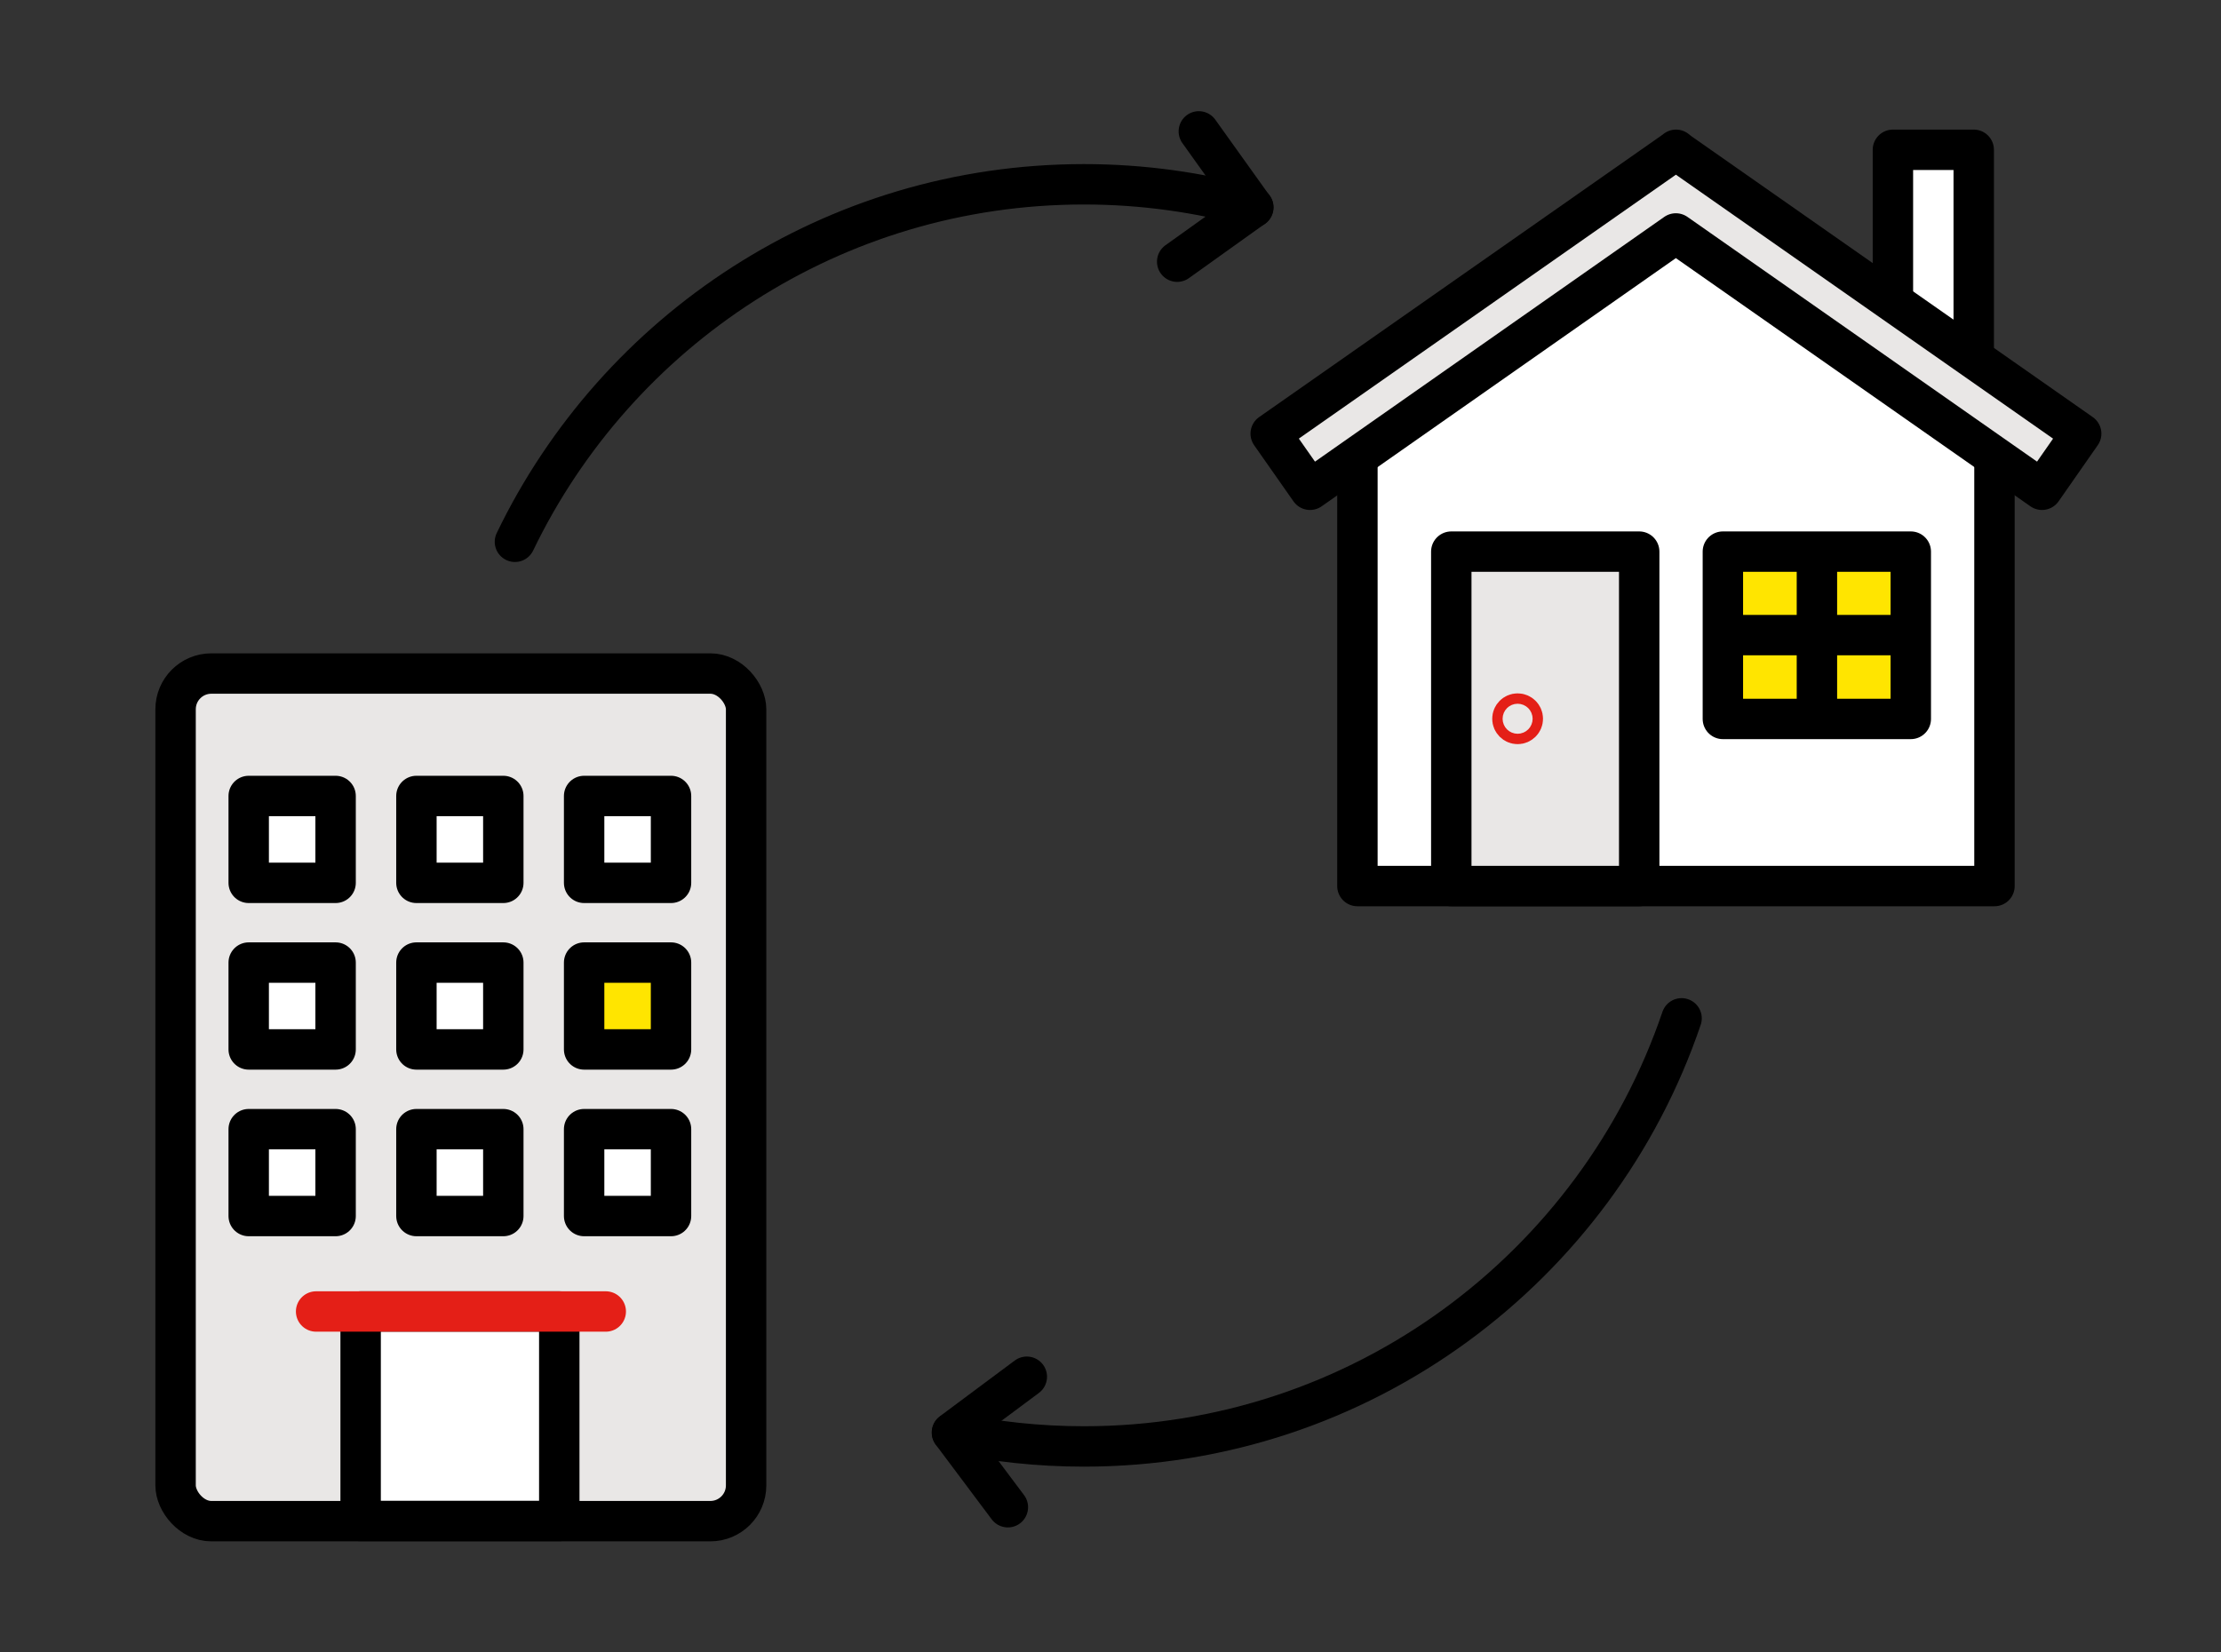 <?xml version="1.0" encoding="UTF-8"?>
<svg id="design" xmlns="http://www.w3.org/2000/svg" viewBox="0 0 124.22 92.44">
  <rect x="0" y="0" width="124.22" height="92.44" fill="#333333" stroke="none"/>
  <defs>
    <style>
      .cls-1, .cls-2, .cls-3, .cls-4, .cls-5, .cls-6, .cls-7, .cls-8 {
        stroke-linejoin: round;
      }

      .cls-1, .cls-2, .cls-3, .cls-4, .cls-5, .cls-6, .cls-7, .cls-8, .cls-9 {
        stroke-width: 2.26px;
      }

      .cls-1, .cls-7 {
        stroke: #e41f17;
      }

      .cls-1, .cls-8 {
        fill: none;
      }

      .cls-2, .cls-3, .cls-4, .cls-5, .cls-6, .cls-8, .cls-9 {
        stroke: #000;
      }

      .cls-2, .cls-5, .cls-7 {
        fill: #fff;
      }

      .cls-3, .cls-6 {
        fill: #ffe500;
      }

      .cls-4, .cls-9 {
        fill: #e9e7e6;
      }

      .cls-5, .cls-6, .cls-7, .cls-8, .cls-9 {
        stroke-linecap: round;
      }

      .cls-9 {
        stroke-miterlimit: 10;
      }
    </style>
  </defs>
  <polyline class="cls-8" points="67.05 7.35 70.09 11.6 65.84 14.64"/>
  <g>
    <rect class="cls-9" x="9.82" y="37.68" width="31.91" height="47.42" rx="2" ry="2"/>
    <rect class="cls-5" x="20.17" y="73.37" width="11.11" height="11.72"/>
    <line class="cls-7" x1="17.68" y1="73.37" x2="33.88" y2="73.37"/>
    <rect class="cls-5" x="13.91" y="44.53" width="4.86" height="4.86"/>
    <rect class="cls-5" x="23.29" y="44.53" width="4.86" height="4.86"/>
    <rect class="cls-5" x="32.67" y="44.53" width="4.86" height="4.86"/>
    <rect class="cls-5" x="13.91" y="53.85" width="4.86" height="4.86"/>
    <rect class="cls-5" x="23.29" y="53.85" width="4.86" height="4.86"/>
    <rect class="cls-6" x="32.67" y="53.85" width="4.86" height="4.86"/>
    <rect class="cls-5" x="13.91" y="63.17" width="4.86" height="4.86"/>
    <rect class="cls-5" x="23.29" y="63.17" width="4.86" height="4.86"/>
    <rect class="cls-5" x="32.67" y="63.17" width="4.86" height="4.86"/>
  </g>
  <polygon class="cls-2" points="111.55 49.57 75.92 49.57 75.92 22.57 93.74 10.56 111.55 22.57 111.55 49.57"/>
  <rect class="cls-2" x="105.87" y="8.38" width="4.52" height="11.88"/>
  <polygon class="cls-4" points="116.4 24.26 93.9 8.51 93.74 8.38 93.58 8.5 71.07 24.26 73.27 27.4 93.73 13.06 114.21 27.4 116.4 24.26"/>
  <rect class="cls-4" x="81.17" y="30.86" width="10.51" height="18.71"/>
  <rect class="cls-3" x="96.36" y="30.86" width="10.51" height="9.36"/>
  <line class="cls-2" x1="96.36" y1="35.53" x2="106.87" y2="35.53"/>
  <line class="cls-2" x1="101.62" y1="30.28" x2="101.62" y2="40.79"/>
  <circle class="cls-1" cx="84.88" cy="40.21" r=".29"/>
  <polyline class="cls-8" points="56.37 84.32 53.24 80.14 57.43 77.02"/>
  <path class="cls-8" d="m94.05,56.97c-4.73,13.93-17.91,23.95-33.43,23.95-2.53,0-4.99-.27-7.37-.77"/>
  <path class="cls-8" d="m28.8,30.31c5.7-11.83,17.81-20,31.82-20,3.28,0,6.46.45,9.48,1.29"/>
</svg>